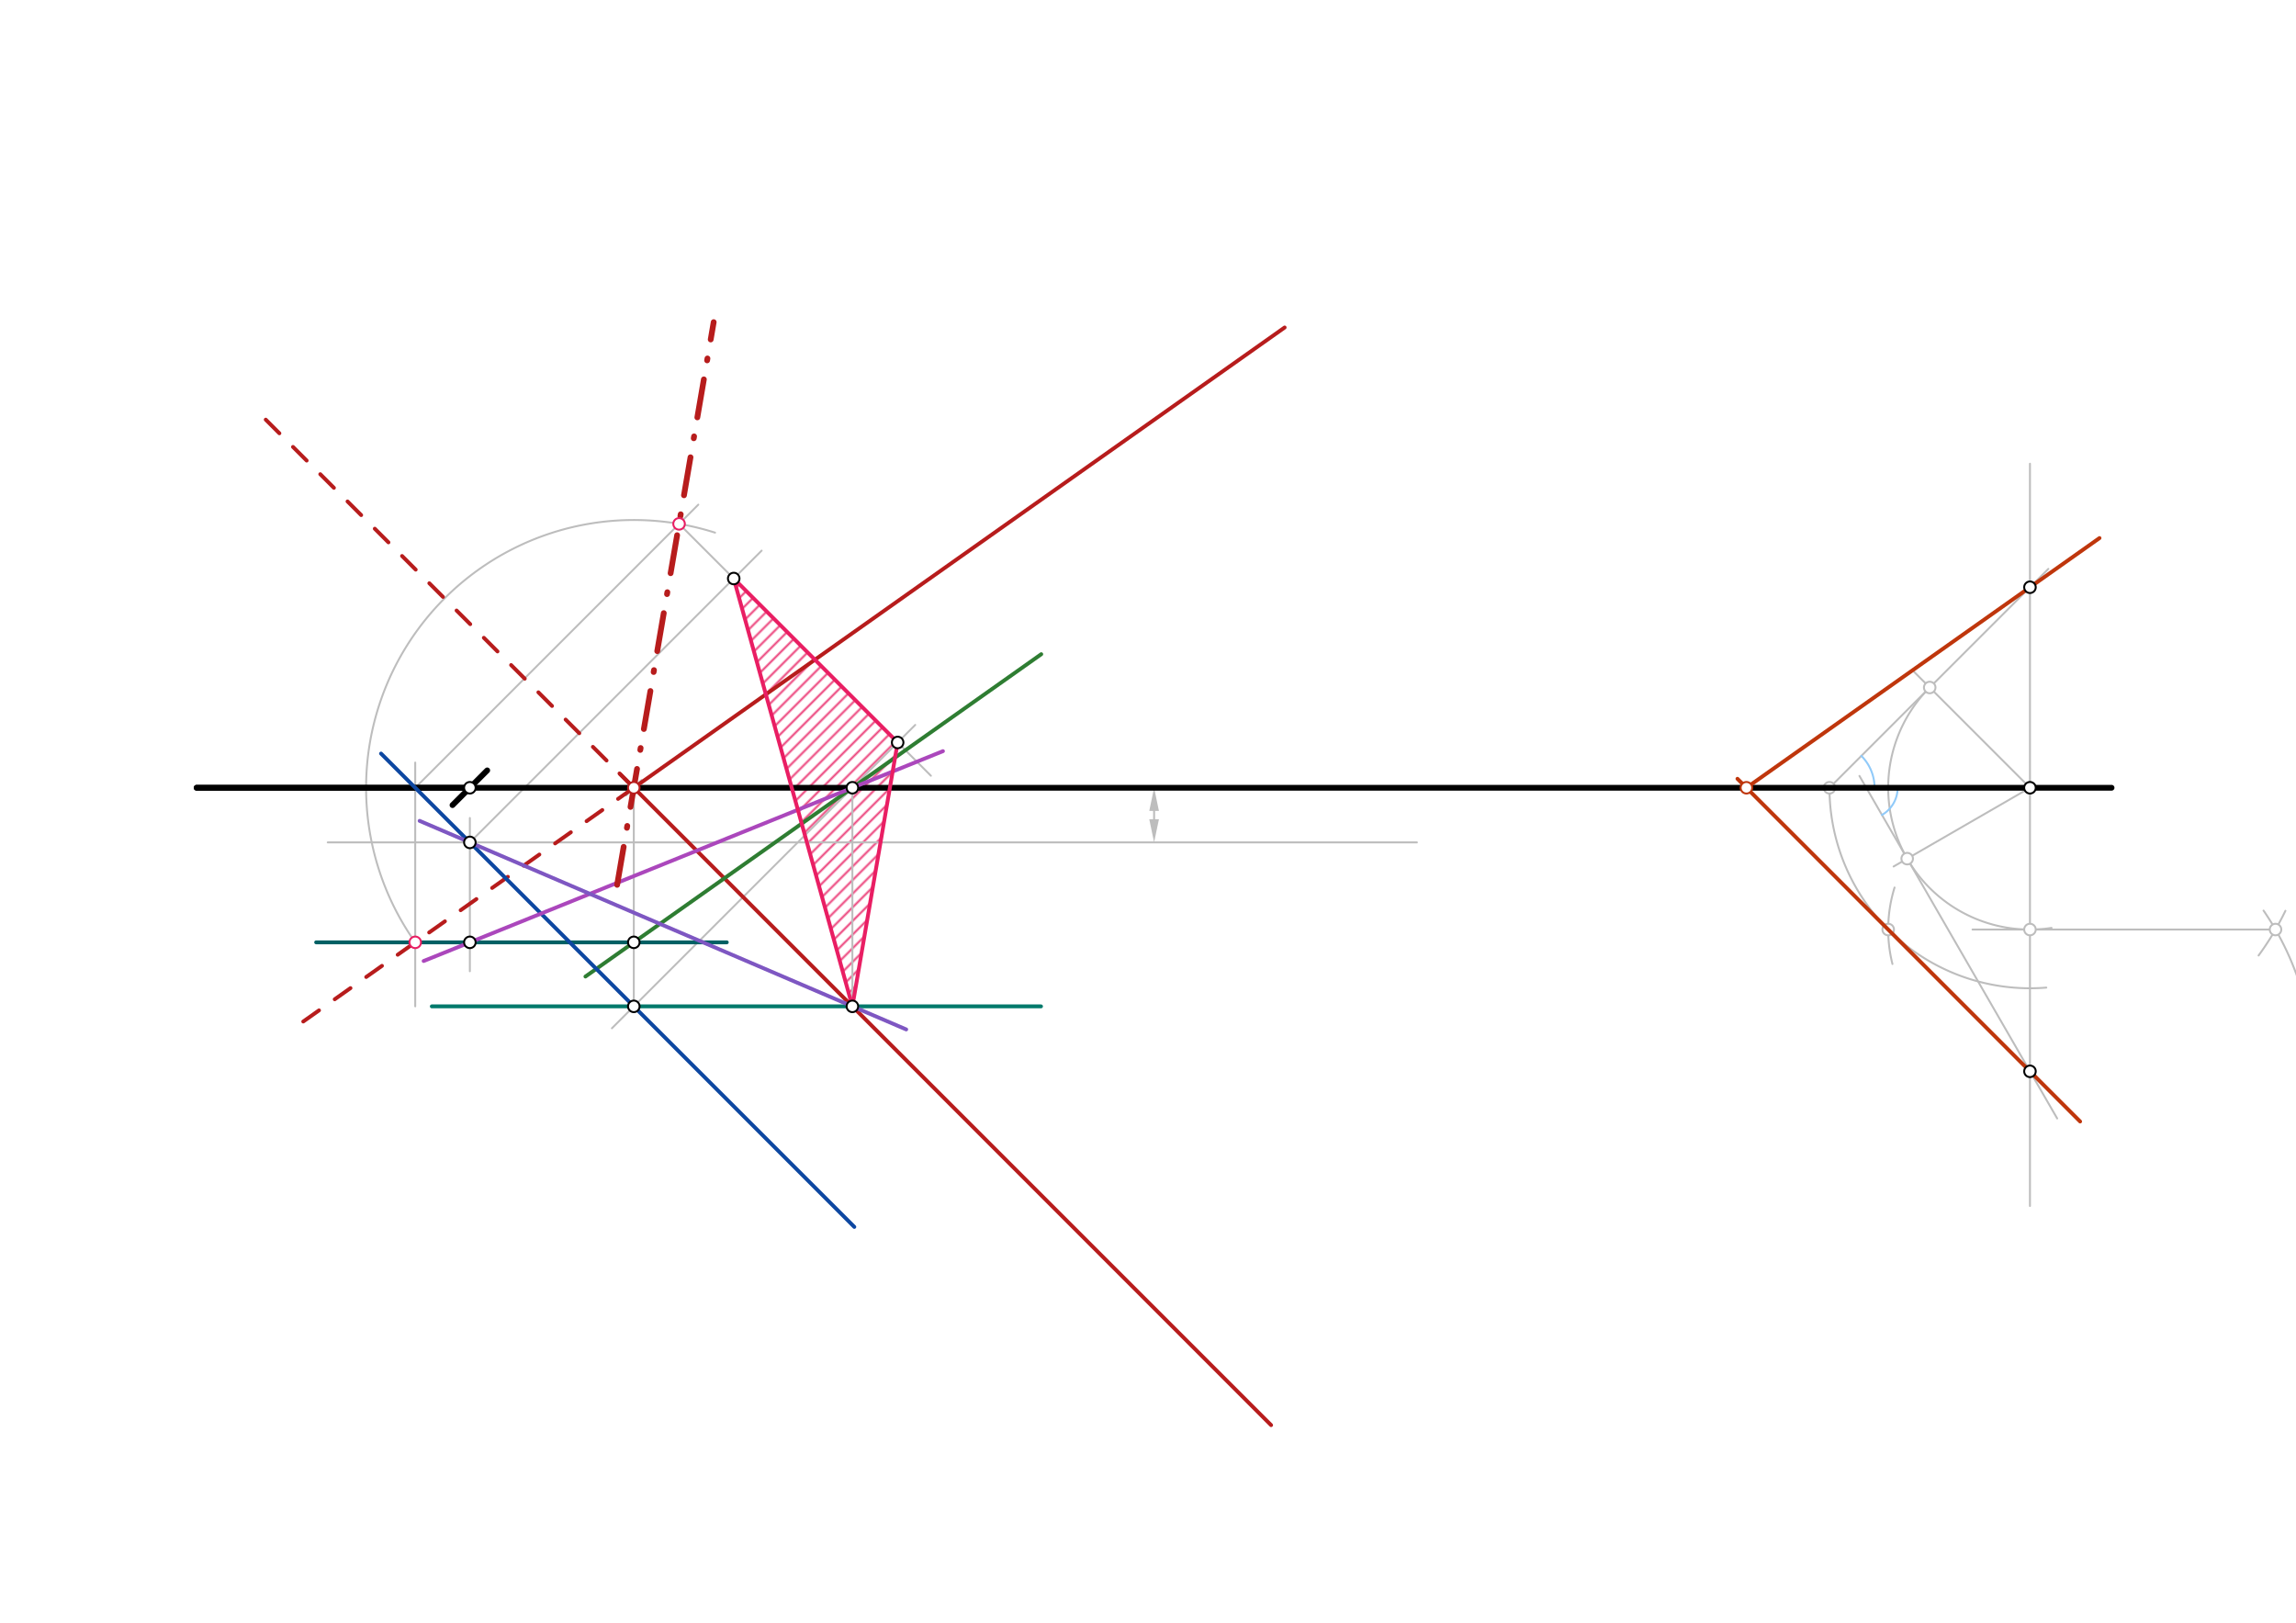 <svg xmlns="http://www.w3.org/2000/svg" class="svg--816" height="100%" preserveAspectRatio="xMidYMid meet" viewBox="0 0 1191 842" width="100%"><defs><marker id="marker-arrow" markerHeight="16" markerUnits="userSpaceOnUse" markerWidth="24" orient="auto-start-reverse" refX="24" refY="4" viewBox="0 0 24 8"><path d="M 0 0 L 24 4 L 0 8 z" stroke="inherit"></path></marker></defs><g class="aux-layer--949"><g class="element--733"><defs><pattern height="5" id="fill_104_8pdgmz__pattern-stripes" patternTransform="rotate(-45)" patternUnits="userSpaceOnUse" width="5"><rect fill="#EC407A" height="1" transform="translate(0,0)" width="5"></rect></pattern></defs><g fill="url(#fill_104_8pdgmz__pattern-stripes)"><path d="M 442.157 521.969 L 465.64 385.1 L 380.601 300.061 L 442.157 521.969 Z" stroke="none"></path></g></g><g class="element--733"><line stroke="#BDBDBD" stroke-dasharray="none" stroke-linecap="round" stroke-width="1" x1="243.732" x2="442.157" y1="408.583" y2="408.583"></line><path d="M446.157,404.583 l-8,8" stroke="#BDBDBD" stroke-linecap="round" stroke-width="1" transform="rotate(180, 442.157, 408.583)"></path></g><g class="element--733"><line stroke="#BDBDBD" stroke-dasharray="none" stroke-linecap="round" stroke-width="1" x1="442.157" x2="442.157" y1="408.583" y2="521.969"></line></g><g class="element--733"><line stroke="#BDBDBD" stroke-dasharray="none" stroke-linecap="round" stroke-width="1" x1="243.732" x2="328.772" y1="408.583" y2="408.583"></line><path d="M332.772,404.583 l-8,8" stroke="#BDBDBD" stroke-linecap="round" stroke-width="1" transform="rotate(180, 328.772, 408.583)"></path></g><g class="element--733"><line stroke="#BDBDBD" stroke-dasharray="none" stroke-linecap="round" stroke-width="1" x1="328.772" x2="328.772" y1="408.583" y2="521.969"></line></g><g class="element--733"><line stroke="#BDBDBD" stroke-dasharray="none" stroke-linecap="round" stroke-width="1" x1="598.667" x2="598.667" y1="420.583" y2="424.93"></line><path d="M598.667,408.583 l12,2.5 l0,-5 z" fill="#BDBDBD" stroke="#BDBDBD" stroke-width="0" transform="rotate(90, 598.667, 408.583)"></path><path d="M598.667,436.93 l12,2.5 l0,-5 z" fill="#BDBDBD" stroke="#BDBDBD" stroke-width="0" transform="rotate(270, 598.667, 436.93)"></path></g><g class="element--733"><line stroke="#BDBDBD" stroke-dasharray="none" stroke-linecap="round" stroke-width="1" x1="170" x2="735" y1="436.93" y2="436.93"></line></g><g class="element--733"><line stroke="#BDBDBD" stroke-dasharray="none" stroke-linecap="round" stroke-width="1" x1="1053" x2="1053" y1="625.516" y2="240.516"></line></g><g class="element--733"><line stroke="#BDBDBD" stroke-dasharray="none" stroke-linecap="round" stroke-width="1" x1="949" x2="1062.534" y1="408.583" y2="295.049"></line></g><g class="element--733"><path d="M 965.534 392.049 A 23.382 23.382 0 0 1 972.382 408.583" fill="none" stroke="#90CAF9" stroke-dasharray="none" stroke-linecap="round" stroke-width="1"></path></g><g class="element--733"><line stroke="#BDBDBD" stroke-dasharray="none" stroke-linecap="round" stroke-width="1" x1="1053" x2="992.966" y1="408.583" y2="348.549"></line></g><g class="element--733"><path d="M 1001 356.583 A 73.539 73.539 0 0 0 1064.192 481.266" fill="none" stroke="#BDBDBD" stroke-dasharray="none" stroke-linecap="round" stroke-width="1"></path></g><g class="element--733"><path d="M 949 408.583 A 104 104 0 0 0 1061.466 512.238" fill="none" stroke="#BDBDBD" stroke-dasharray="none" stroke-linecap="round" stroke-width="1"></path></g><g class="element--733"><line stroke="#BDBDBD" stroke-dasharray="none" stroke-linecap="round" stroke-width="1" x1="1053" x2="982.258" y1="408.583" y2="449.426"></line></g><g class="element--733"><line stroke="#BDBDBD" stroke-dasharray="none" stroke-linecap="round" stroke-width="1" x1="1067.115" x2="964.542" y1="580.109" y2="402.448"></line></g><g class="element--733"><path d="M 976.225 422.683 A 16.281 16.281 0 0 0 984.365 408.583" fill="none" stroke="#90CAF9" stroke-dasharray="none" stroke-linecap="round" stroke-width="1"></path></g><g class="element--733"><path d="M 1192.901 510.278 A 147.078 147.078 0 0 0 1174.169 472.295" fill="none" stroke="#BDBDBD" stroke-dasharray="none" stroke-linecap="round" stroke-width="1"></path></g><g class="element--733"><path d="M 1171.591 495.578 A 147.078 147.078 0 0 0 1185.512 472.4" fill="none" stroke="#BDBDBD" stroke-dasharray="none" stroke-linecap="round" stroke-width="1"></path></g><g class="element--733"><line stroke="#BDBDBD" stroke-dasharray="none" stroke-linecap="round" stroke-width="1" x1="1180.373" x2="1023.2" y1="482.122" y2="482.122"></line></g><g class="element--733"><path d="M 981.665 499.992 A 73.539 73.539 0 0 1 982.763 460.332" fill="none" stroke="#BDBDBD" stroke-dasharray="none" stroke-linecap="round" stroke-width="1"></path></g><g class="element--733"><line stroke="#BDBDBD" stroke-dasharray="none" stroke-linecap="round" stroke-width="1" x1="215.386" x2="215.386" y1="521.969" y2="395.516"></line></g><g class="element--733"><line stroke="#BDBDBD" stroke-dasharray="none" stroke-linecap="round" stroke-width="1" x1="243.732" x2="243.732" y1="424.258" y2="503.758"></line></g><g class="element--733"><line stroke="#BDBDBD" stroke-dasharray="none" stroke-linecap="round" stroke-width="1" x1="215.386" x2="362.227" y1="408.583" y2="261.742"></line></g><g class="element--733"><path d="M 215.386 488.759 A 138.869 138.869 0 0 1 370.908 276.262" fill="none" stroke="#BDBDBD" stroke-dasharray="none" stroke-linecap="round" stroke-width="1"></path></g><g class="element--733"><line stroke="#BDBDBD" stroke-dasharray="none" stroke-linecap="round" stroke-width="1" x1="243.732" x2="395.073" y1="436.93" y2="285.589"></line></g><g class="element--733"><line stroke="#BDBDBD" stroke-dasharray="none" stroke-linecap="round" stroke-width="1" x1="352.255" x2="482.895" y1="271.715" y2="402.355"></line></g><g class="element--733"><line stroke="#BDBDBD" stroke-dasharray="none" stroke-linecap="round" stroke-width="1" x1="317.412" x2="474.745" y1="533.329" y2="375.995"></line></g><g class="element--733"><circle cx="949" cy="408.583" r="3" stroke="#BDBDBD" stroke-width="1" fill="#ffffff"></circle>}</g><g class="element--733"><circle cx="1001" cy="356.583" r="3" stroke="#BDBDBD" stroke-width="1" fill="#ffffff"></circle>}</g><g class="element--733"><circle cx="989.313" cy="445.353" r="3" stroke="#BDBDBD" stroke-width="1" fill="#ffffff"></circle>}</g><g class="element--733"><circle cx="1180.373" cy="482.122" r="3" stroke="#BDBDBD" stroke-width="1" fill="#ffffff"></circle>}</g><g class="element--733"><circle cx="1053" cy="482.122" r="3" stroke="#BDBDBD" stroke-width="1" fill="#ffffff"></circle>}</g><g class="element--733"><circle cx="979.461" cy="482.122" r="3" stroke="#BDBDBD" stroke-width="1" fill="#ffffff"></circle>}</g></g><g class="main-layer--75a"><g class="element--733"><line stroke="#000000" stroke-dasharray="none" stroke-linecap="round" stroke-width="3" x1="102" x2="1095.333" y1="408.583" y2="408.583"></line></g><g class="element--733"><line stroke="#000000" stroke-dasharray="none" stroke-linecap="round" stroke-width="3" x1="102" x2="243.732" y1="408.583" y2="408.583"></line><path d="M252.732,399.583 l-18,18" stroke="#000000" stroke-linecap="round" stroke-width="3" transform="rotate(180, 243.732, 408.583)"></path></g><g class="element--733"><line stroke="#BF360C" stroke-dasharray="none" stroke-linecap="round" stroke-width="2" x1="1079.019" x2="901.275" y1="581.68" y2="403.937"></line></g><g class="element--733"><line stroke="#BF360C" stroke-dasharray="none" stroke-linecap="round" stroke-width="2" x1="905.922" x2="1089.069" y1="408.583" y2="279.079"></line></g><g class="element--733"><line stroke="#B71C1C" stroke-dasharray="none" stroke-linecap="round" stroke-width="2" x1="321.352" x2="659.352" y1="401.164" y2="739.164"></line></g><g class="element--733"><line stroke="#B71C1C" stroke-dasharray="none" stroke-linecap="round" stroke-width="2" x1="328.772" x2="666.375" y1="408.583" y2="169.862"></line></g><g class="element--733"><line stroke="#00796B" stroke-dasharray="none" stroke-linecap="round" stroke-width="2" x1="223.999" x2="540" y1="521.969" y2="521.969"></line></g><g class="element--733"><line stroke="#2E7D32" stroke-dasharray="none" stroke-linecap="round" stroke-width="2" x1="540.126" x2="303.692" y1="339.309" y2="506.494"></line></g><g class="element--733"><line stroke="#B71C1C" stroke-dasharray="10" stroke-linecap="round" stroke-width="2" x1="328.772" x2="157.283" y1="408.583" y2="529.844"></line></g><g class="element--733"><line stroke="#006064" stroke-dasharray="none" stroke-linecap="round" stroke-width="2" x1="377" x2="164" y1="488.759" y2="488.759"></line></g><g class="element--733"><line stroke="#0D47A1" stroke-dasharray="none" stroke-linecap="round" stroke-width="2" x1="197.659" x2="443.159" y1="390.857" y2="636.357"></line></g><g class="element--733"><line stroke="#AB47BC" stroke-dasharray="none" stroke-linecap="round" stroke-width="2" x1="219.764" x2="489.13" y1="498.444" y2="389.604"></line></g><g class="element--733"><line stroke="#7E57C2" stroke-dasharray="none" stroke-linecap="round" stroke-width="2" x1="217.678" x2="470.069" y1="425.764" y2="533.931"></line></g><g class="element--733"><line stroke="#B71C1C" stroke-dasharray="10" stroke-linecap="round" stroke-width="2" x1="328.772" x2="135.852" y1="408.583" y2="215.664"></line></g><g class="element--733"><line stroke="#B71C1C" stroke-dasharray="20, 10, 1, 10" stroke-linecap="round" stroke-width="3" x1="320.132" x2="370.206" y1="458.939" y2="167.089"></line></g><g class="element--733"><line stroke="#E91E63" stroke-dasharray="none" stroke-linecap="round" stroke-width="2" x1="380.601" x2="465.64" y1="300.061" y2="385.1"></line></g><g class="element--733"><line stroke="#E91E63" stroke-dasharray="none" stroke-linecap="round" stroke-width="2" x1="465.64" x2="442.157" y1="385.1" y2="521.969"></line></g><g class="element--733"><line stroke="#E91E63" stroke-dasharray="none" stroke-linecap="round" stroke-width="2" x1="442.157" x2="380.601" y1="521.969" y2="300.061"></line></g><g class="element--733"><circle cx="243.732" cy="408.583" r="3" stroke="#000000" stroke-width="1" fill="#ffffff"></circle>}</g><g class="element--733"><circle cx="442.157" cy="521.969" r="3" stroke="#000000" stroke-width="1" fill="#ffffff"></circle>}</g><g class="element--733"><circle cx="442.157" cy="408.583" r="3" stroke="#000000" stroke-width="1" fill="#ffffff"></circle>}</g><g class="element--733"><circle cx="328.772" cy="521.969" r="3" stroke="#000000" stroke-width="1" fill="#ffffff"></circle>}</g><g class="element--733"><circle cx="1053" cy="408.583" r="3" stroke="#000000" stroke-width="1" fill="#ffffff"></circle>}</g><g class="element--733"><circle cx="1053" cy="304.583" r="3" stroke="#000000" stroke-width="1" fill="#ffffff"></circle>}</g><g class="element--733"><circle cx="1053" cy="555.662" r="3" stroke="#000000" stroke-width="1" fill="#ffffff"></circle>}</g><g class="element--733"><circle cx="905.922" cy="408.583" r="3" stroke="#BF360C" stroke-width="1" fill="#ffffff"></circle>}</g><g class="element--733"><circle cx="328.772" cy="408.583" r="3" stroke="#B71C1C" stroke-width="1" fill="#ffffff"></circle>}</g><g class="element--733"><circle cx="328.772" cy="488.759" r="3" stroke="#000000" stroke-width="1" fill="#ffffff"></circle>}</g><g class="element--733"><circle cx="215.386" cy="488.759" r="3" stroke="#E91E63" stroke-width="1" fill="#ffffff"></circle>}</g><g class="element--733"><circle cx="243.732" cy="436.93" r="3" stroke="#000000" stroke-width="1" fill="#ffffff"></circle>}</g><g class="element--733"><circle cx="243.732" cy="488.759" r="3" stroke="#000000" stroke-width="1" fill="#ffffff"></circle>}</g><g class="element--733"><circle cx="352.255" cy="271.715" r="3" stroke="#E91E63" stroke-width="1" fill="#ffffff"></circle>}</g><g class="element--733"><circle cx="380.601" cy="300.061" r="3" stroke="#000000" stroke-width="1" fill="#ffffff"></circle>}</g><g class="element--733"><circle cx="465.64" cy="385.1" r="3" stroke="#000000" stroke-width="1" fill="#ffffff"></circle>}</g></g><g class="snaps-layer--ac6"></g><g class="temp-layer--52d"></g></svg>